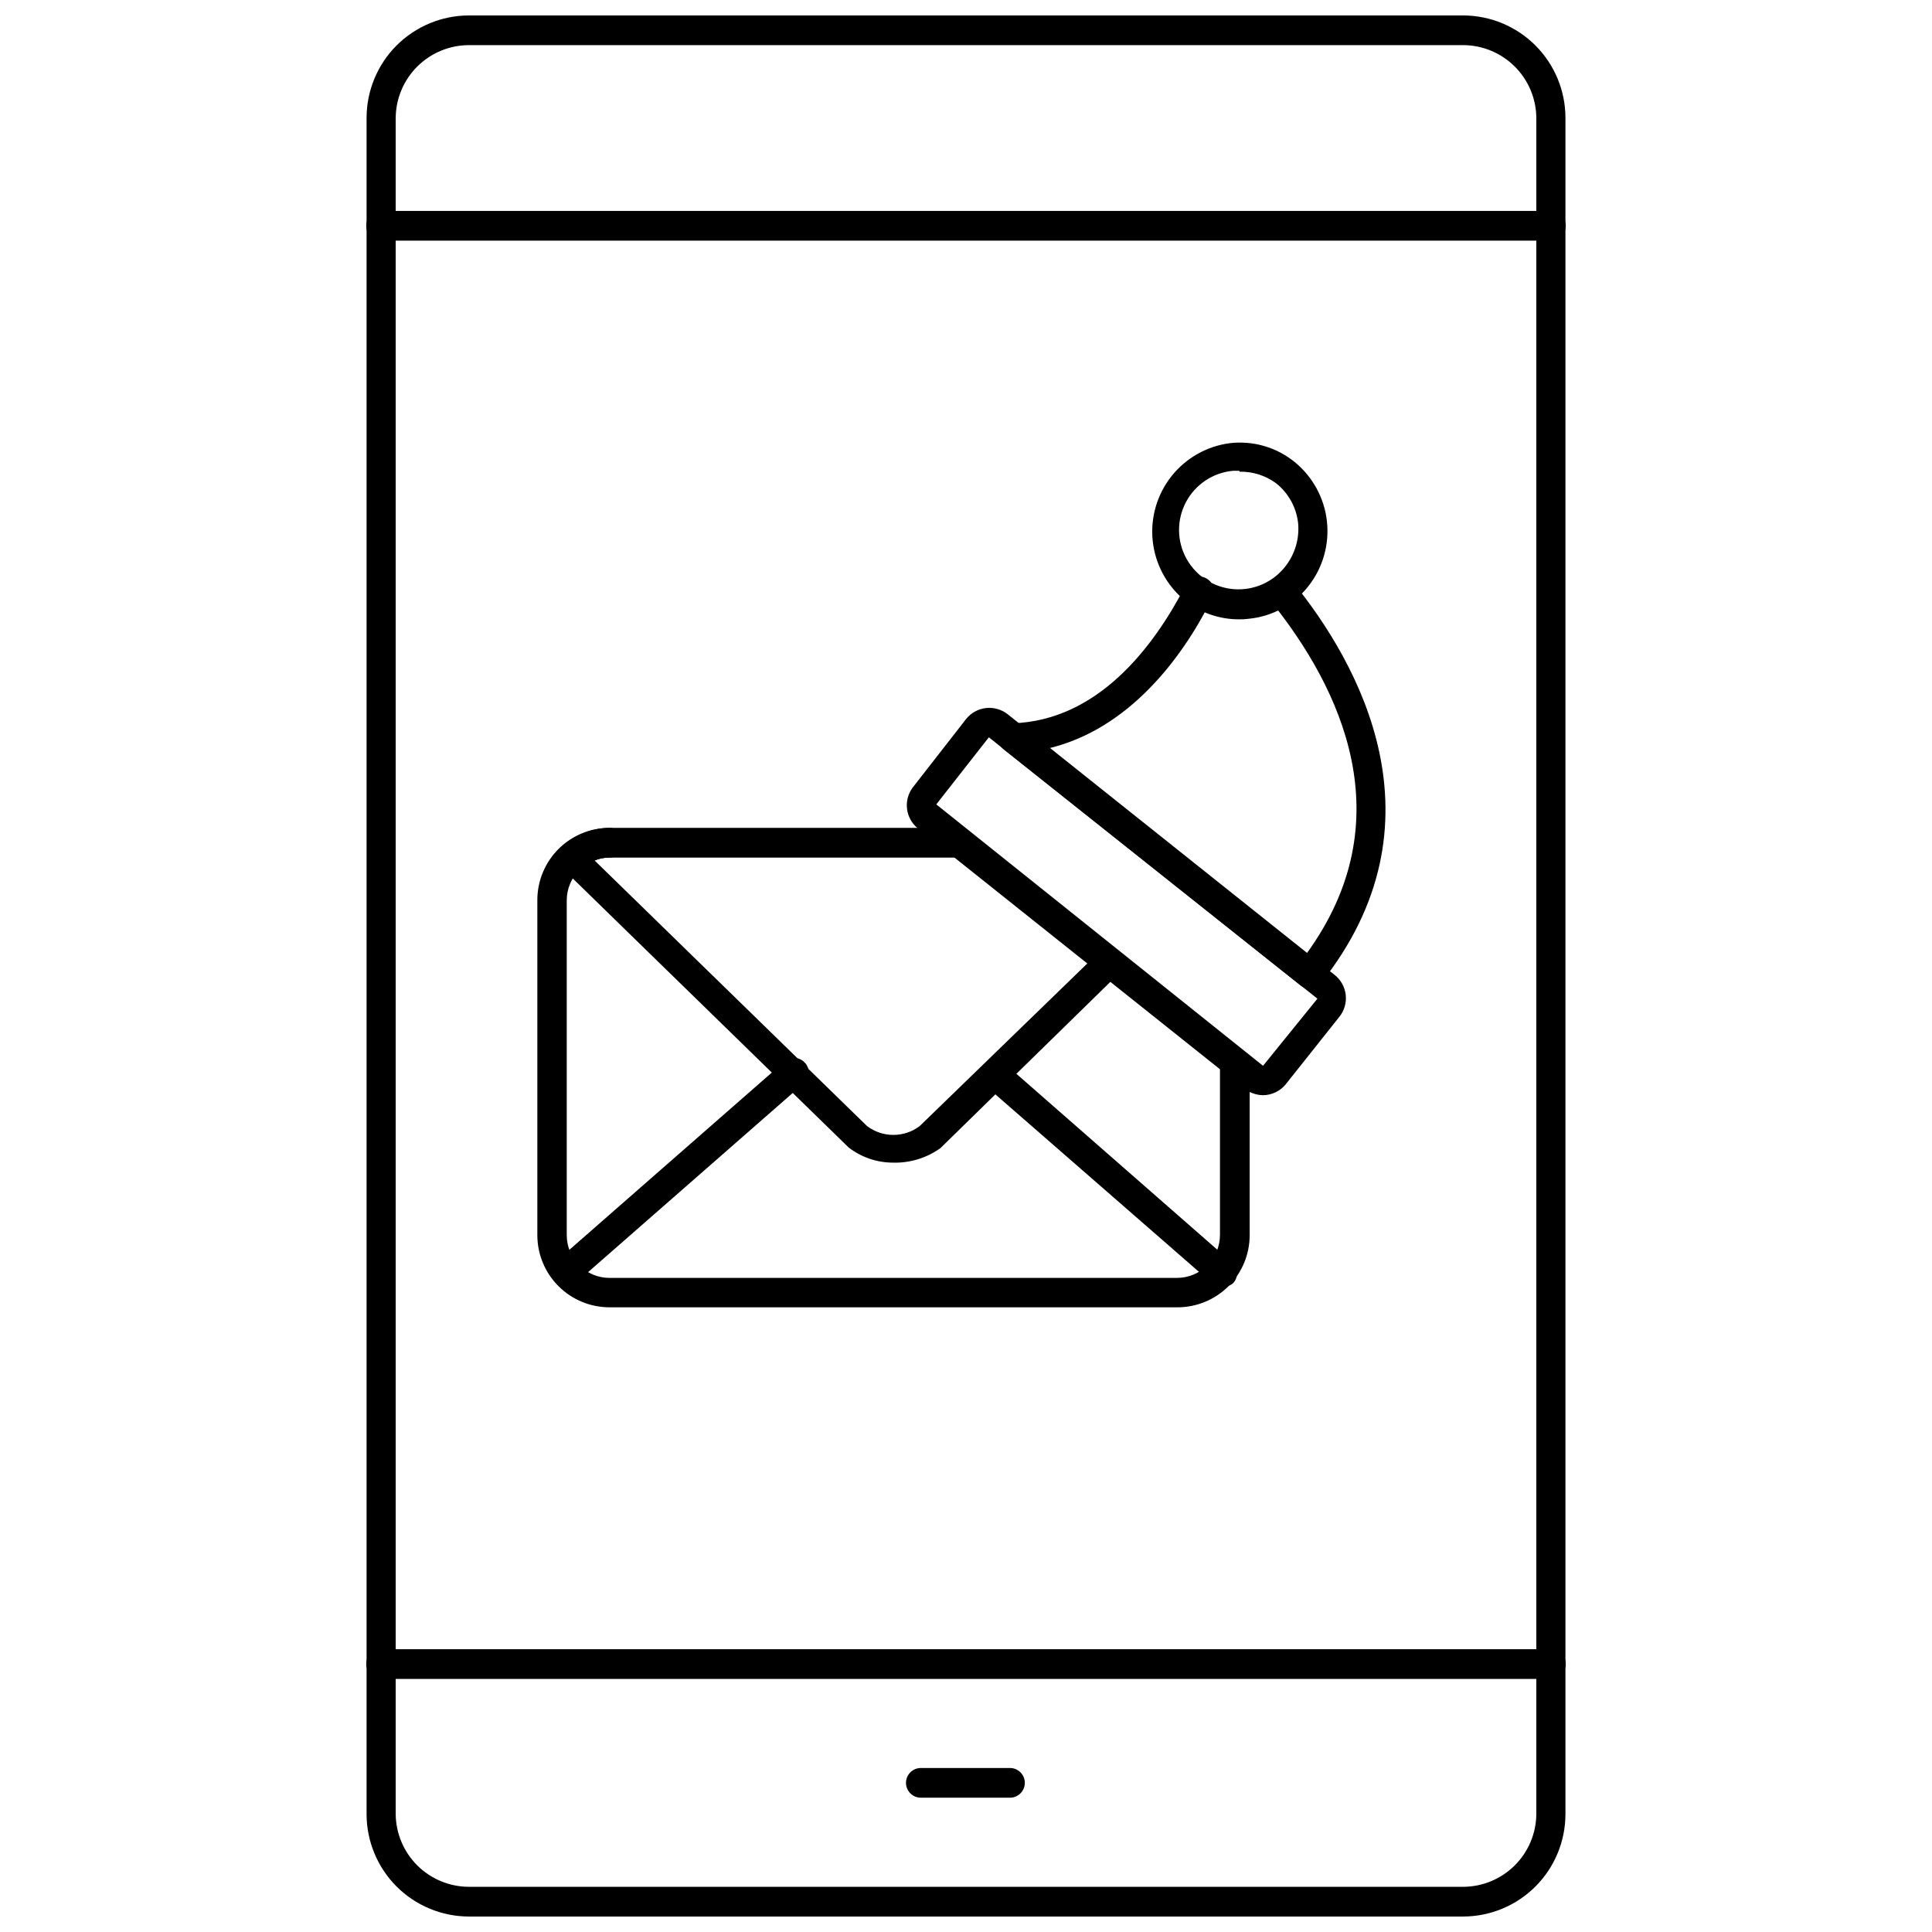 <?xml version="1.0" encoding="UTF-8"?>
<!-- Uploaded to: SVG Repo, www.svgrepo.com, Generator: SVG Repo Mixer Tools -->
<svg width="800px" height="800px" version="1.1" viewBox="144 144 512 512" xmlns="http://www.w3.org/2000/svg">
 <defs>
  <clipPath id="a">
   <path d="m241 148.09h318v503.81h-318z"/>
  </clipPath>
 </defs>
 <g clip-path="url(#a)">
  <path d="m531.78 651.9h-263.55c-7.191-0.02-14.078-2.891-19.156-7.981-5.074-5.094-7.926-11.988-7.926-19.176v-449.49c0-7.191 2.852-14.086 7.926-19.18 5.078-5.09 11.965-7.961 19.156-7.981h263.55c7.188 0.02 14.074 2.891 19.152 7.981 5.074 5.094 7.926 11.988 7.926 19.18v449.49c0 7.188-2.852 14.082-7.926 19.176-5.078 5.09-11.965 7.961-19.152 7.981zm-263.55-495.94c-5.117 0.02-10.02 2.059-13.645 5.668-3.625 3.609-5.68 8.504-5.723 13.621v449.49c0.043 5.113 2.098 10.008 5.723 13.617 3.625 3.613 8.527 5.648 13.645 5.668h263.55c5.141-0.02 10.066-2.078 13.695-5.723 3.633-3.644 5.668-8.578 5.668-13.723v-449.33c-0.039-5.117-2.098-10.012-5.723-13.621-3.625-3.609-8.527-5.648-13.641-5.668z"/>
 </g>
 <path d="m555 588.93h-310c-2.176 0-3.938-1.762-3.938-3.934 0-2.176 1.762-3.938 3.938-3.938h310c2.172 0 3.934 1.762 3.934 3.938 0 2.172-1.762 3.934-3.934 3.934z"/>
 <path d="m555 207.77h-310c-2.176 0-3.938-1.766-3.938-3.938 0-2.176 1.762-3.938 3.938-3.938h310c2.172 0 3.934 1.762 3.934 3.938 0 2.172-1.762 3.938-3.934 3.938z"/>
 <path d="m455.89 490.45h-150.36c-5.074 0-9.941-2.016-13.527-5.606-3.586-3.586-5.602-8.453-5.602-13.523v-88.797c0-5.074 2.016-9.941 5.602-13.527 3.586-3.586 8.453-5.602 13.527-5.602 2.172 0 3.934 1.762 3.934 3.934 0 2.176-1.762 3.938-3.934 3.938-6.262 0-11.336 5.074-11.336 11.336v88.719c0 6.258 5.074 11.336 11.336 11.336h150.36c6.273 0 11.371-5.062 11.414-11.336v-45.66c0-2.172 1.762-3.934 3.938-3.934 2.172 0 3.934 1.762 3.934 3.934v45.66c0 5.098-2.035 9.988-5.656 13.582-3.621 3.59-8.527 5.586-13.629 5.547z"/>
 <path d="m294.12 484.86c-1.121 0.008-2.191-0.484-2.914-1.34-0.688-0.762-1.031-1.773-0.957-2.797 0.074-1.027 0.562-1.977 1.352-2.633l60.062-52.586c0.727-0.742 1.719-1.156 2.754-1.156 1.039 0 2.031 0.414 2.758 1.156 0.734 0.711 1.148 1.691 1.148 2.715s-0.414 2.004-1.148 2.719l-60.062 52.586-0.004-0.004c-0.766 0.844-1.852 1.328-2.988 1.34z"/>
 <path d="m467.54 484.86c-0.926-0.004-1.82-0.34-2.519-0.945l-60.141-52.426c-0.738-0.727-1.156-1.719-1.156-2.758 0-1.035 0.418-2.027 1.156-2.754 1.531-1.5 3.981-1.5 5.512 0l60.062 52.586c0.789 0.656 1.277 1.605 1.352 2.633 0.074 1.023-0.27 2.035-0.957 2.797-0.891 0.824-2.129 1.148-3.309 0.867z"/>
 <path d="m478.72 434.24c-1.797-0.035-3.531-0.641-4.961-1.73l-86.594-69.039h0.004c-3.207-2.652-3.793-7.344-1.34-10.707l14.172-18.184c1.301-1.645 3.203-2.703 5.285-2.941 2.086-0.234 4.176 0.371 5.812 1.684l86.594 69.039v-0.004c1.645 1.301 2.703 3.203 2.938 5.289 0.238 2.082-0.367 4.176-1.68 5.812l-14.328 18.027c-1.477 1.727-3.629 2.731-5.902 2.754zm-75.648-97.219 2.992 2.363-13.938 17.789 86.594 69.273 14.406-17.789z"/>
 <path d="m491.16 406.06c-0.887-0.012-1.746-0.312-2.441-0.863l-78.719-62.582c-1.273-1.012-1.777-2.711-1.258-4.254 0.516-1.535 1.922-2.598 3.539-2.676 22.672-0.707 37.391-20.152 45.816-36.367 0.398-1.055 1.23-1.883 2.281-2.281 1.051-0.402 2.227-0.332 3.223 0.191 0.996 0.52 1.723 1.441 1.996 2.535 0.27 1.09 0.062 2.246-0.574 3.176-7.871 15.742-22.043 34.32-43.059 39.359l68.25 54.473c25.82-35.426 9.211-70.375-9.605-93.676h0.004c-1.348-1.652-1.102-4.082 0.551-5.43 1.652-1.352 4.082-1.102 5.43 0.551 17.398 21.41 41.406 63.844 7.32 106.51-0.656 0.777-1.582 1.285-2.598 1.418z"/>
 <path d="m472.42 308.13c-5.301 0.023-10.445-1.785-14.562-5.117-4.734-3.941-7.738-9.57-8.379-15.695-0.641-6.121 1.137-12.254 4.953-17.086 3.812-4.832 9.363-7.984 15.469-8.785 6.156-0.727 12.344 1.062 17.16 4.961 4.809 3.902 7.891 9.539 8.582 15.695 0.695 6.156-1.059 12.336-4.883 17.211-3.848 4.91-9.535 8.035-15.742 8.656-0.859 0.125-1.73 0.18-2.598 0.16zm0-39.359h-1.734c-5.269 0.508-9.934 3.633-12.406 8.316s-2.426 10.297 0.125 14.938 7.266 7.688 12.543 8.109c5.281 0.422 10.418-1.84 13.672-6.016 2.582-3.277 3.797-7.422 3.387-11.574-0.484-4.121-2.578-7.883-5.824-10.469-2.801-2.066-6.207-3.144-9.684-3.07z"/>
 <path d="m380.71 452.11c-4.269 0.008-8.426-1.402-11.809-4.012l-75.965-74.078c-0.754-0.75-1.176-1.77-1.18-2.832-0.004-1.082 0.453-2.113 1.262-2.836 3.414-3.141 7.875-4.906 12.516-4.957h92.496c2.172 0 3.934 1.762 3.934 3.934 0 2.176-1.762 3.938-3.934 3.938h-92.496c-1.352-0.012-2.695 0.254-3.938 0.789l72.188 70.375c4.125 3.109 9.809 3.109 13.934 0l47.23-45.816c0.727-0.738 1.719-1.156 2.758-1.156 1.035 0 2.027 0.418 2.754 1.156 0.734 0.711 1.152 1.691 1.152 2.715s-0.418 2.004-1.152 2.719l-47.23 46.207c-3.644 2.613-8.039 3.965-12.52 3.856z"/>
 <path d="m411.65 620.41h-23.617c-2.172 0-3.934-1.762-3.934-3.934 0-2.176 1.762-3.938 3.934-3.938h23.617c2.176 0 3.938 1.762 3.938 3.938 0 2.172-1.762 3.934-3.938 3.934z"/>
</svg>